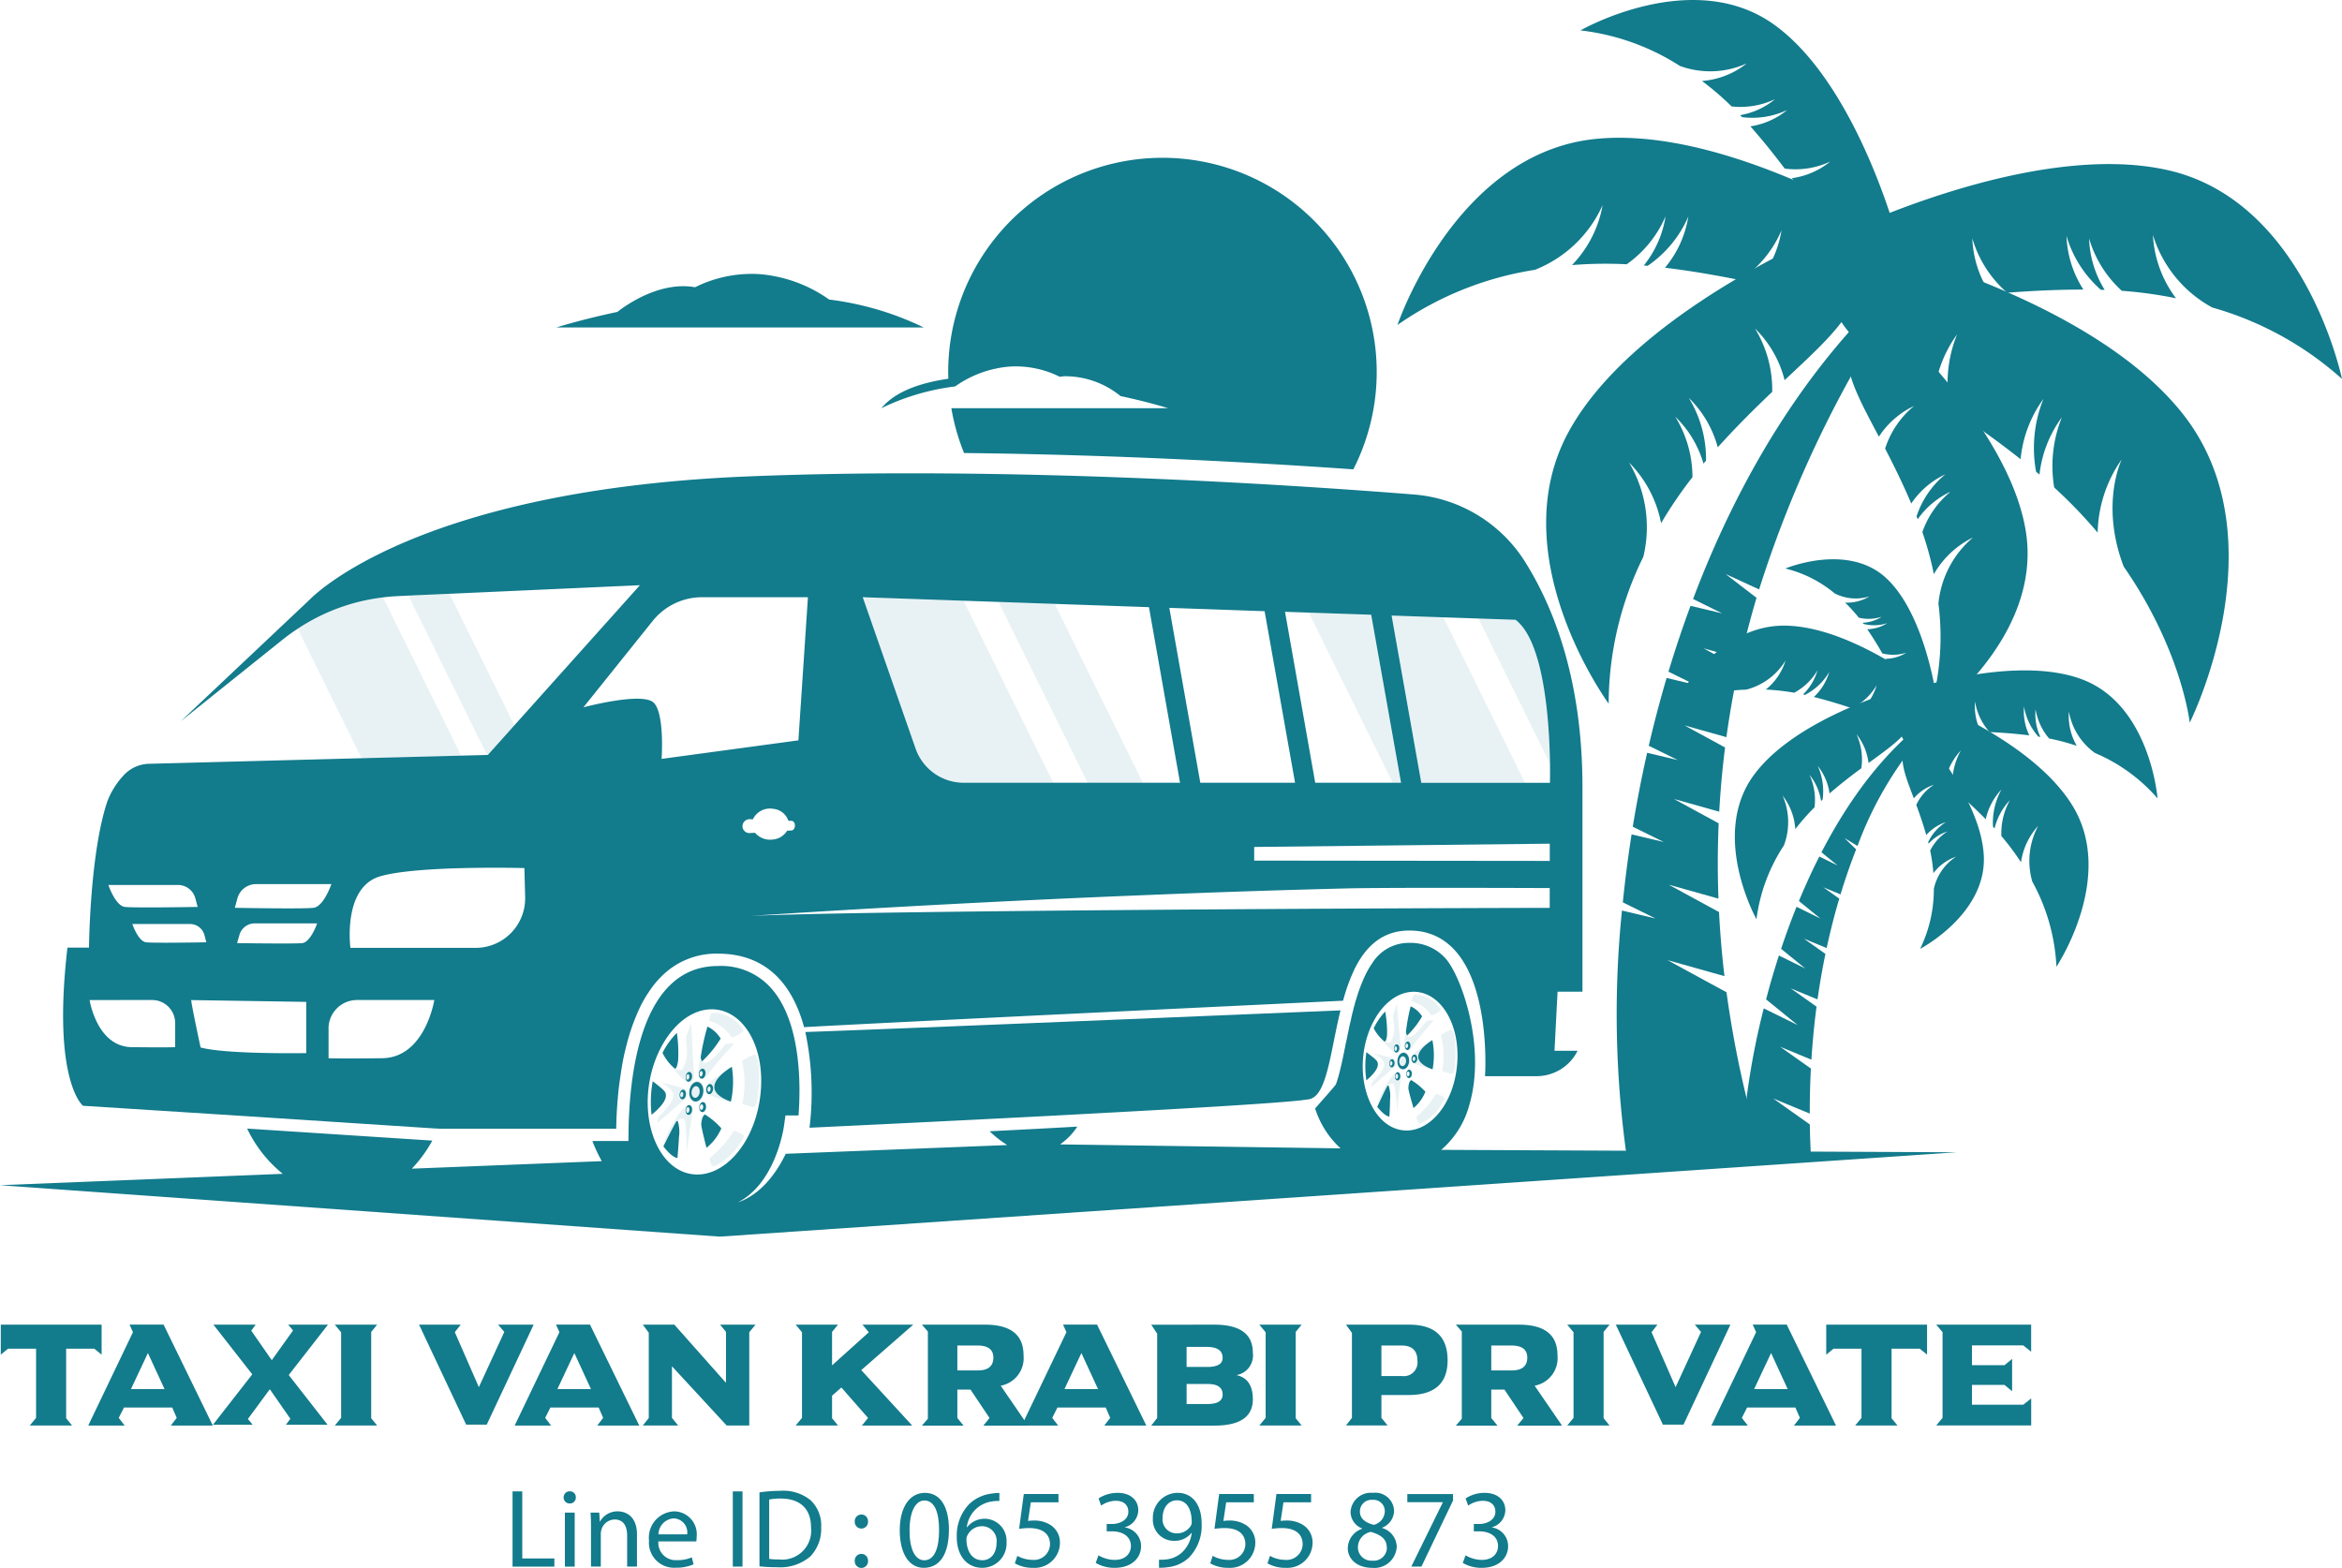 <?xml version="1.0" encoding="UTF-8"?>
<svg xmlns="http://www.w3.org/2000/svg" xmlns:xlink="http://www.w3.org/1999/xlink" id="LOGO" width="222.991" height="149.298" viewBox="0 0 222.991 149.298">
  <defs>
    <clipPath id="clip-path">
      <rect id="Rectangle_71" data-name="Rectangle 71" width="222.991" height="149.298" fill="#127b8c"></rect>
    </clipPath>
    <clipPath id="clip-path-3">
      <rect id="Rectangle_44" data-name="Rectangle 44" width="10.084" height="15.347" fill="#127b8c"></rect>
    </clipPath>
    <clipPath id="clip-path-4">
      <rect id="Rectangle_45" data-name="Rectangle 45" width="15.559" height="15.314" fill="#127b8c"></rect>
    </clipPath>
    <clipPath id="clip-path-5">
      <rect id="Rectangle_46" data-name="Rectangle 46" width="14.538" height="18.82" fill="#127b8c"></rect>
    </clipPath>
    <clipPath id="clip-path-6">
      <rect id="Rectangle_47" data-name="Rectangle 47" width="18.142" height="17.668" fill="#127b8c"></rect>
    </clipPath>
    <clipPath id="clip-path-7">
      <rect id="Rectangle_48" data-name="Rectangle 48" width="6.807" height="13.819" fill="#127b8c"></rect>
    </clipPath>
    <clipPath id="clip-path-8">
      <rect id="Rectangle_49" data-name="Rectangle 49" width="12.699" height="15.927" fill="#127b8c"></rect>
    </clipPath>
    <clipPath id="clip-path-9">
      <rect id="Rectangle_50" data-name="Rectangle 50" width="8.785" height="16.205" fill="#127b8c"></rect>
    </clipPath>
    <clipPath id="clip-path-10">
      <rect id="Rectangle_51" data-name="Rectangle 51" width="3.274" height="3.407" fill="#127b8c"></rect>
    </clipPath>
    <clipPath id="clip-path-11">
      <rect id="Rectangle_52" data-name="Rectangle 52" width="1.621" height="5.025" fill="#127b8c"></rect>
    </clipPath>
    <clipPath id="clip-path-12">
      <rect id="Rectangle_53" data-name="Rectangle 53" width="3.286" height="2.335" fill="#127b8c"></rect>
    </clipPath>
    <clipPath id="clip-path-13">
      <rect id="Rectangle_54" data-name="Rectangle 54" width="2.868" height="3.909" fill="#127b8c"></rect>
    </clipPath>
    <clipPath id="clip-path-14">
      <rect id="Rectangle_55" data-name="Rectangle 55" width="3.411" height="3.399" fill="#127b8c"></rect>
    </clipPath>
    <clipPath id="clip-path-15">
      <rect id="Rectangle_56" data-name="Rectangle 56" width="2.373" height="3.035" fill="#127b8c"></rect>
    </clipPath>
    <clipPath id="clip-path-16">
      <rect id="Rectangle_57" data-name="Rectangle 57" width="2.061" height="5.643" fill="#127b8c"></rect>
    </clipPath>
    <clipPath id="clip-path-17">
      <rect id="Rectangle_58" data-name="Rectangle 58" width="2.817" height="4.663" fill="#127b8c"></rect>
    </clipPath>
    <clipPath id="clip-path-18">
      <rect id="Rectangle_59" data-name="Rectangle 59" width="1.372" height="2.087" fill="#127b8c"></rect>
    </clipPath>
    <clipPath id="clip-path-19">
      <rect id="Rectangle_60" data-name="Rectangle 60" width="2.686" height="2.86" fill="#127b8c"></rect>
    </clipPath>
    <clipPath id="clip-path-20">
      <rect id="Rectangle_61" data-name="Rectangle 61" width="1.41" height="4.219" fill="#127b8c"></rect>
    </clipPath>
    <clipPath id="clip-path-21">
      <rect id="Rectangle_62" data-name="Rectangle 62" width="2.785" height="1.961" fill="#127b8c"></rect>
    </clipPath>
    <clipPath id="clip-path-22">
      <rect id="Rectangle_63" data-name="Rectangle 63" width="2.328" height="3.282" fill="#127b8c"></rect>
    </clipPath>
    <clipPath id="clip-path-23">
      <rect id="Rectangle_64" data-name="Rectangle 64" width="2.787" height="2.853" fill="#127b8c"></rect>
    </clipPath>
    <clipPath id="clip-path-24">
      <rect id="Rectangle_65" data-name="Rectangle 65" width="2.028" height="2.548" fill="#127b8c"></rect>
    </clipPath>
    <clipPath id="clip-path-25">
      <rect id="Rectangle_66" data-name="Rectangle 66" width="1.755" height="4.738" fill="#127b8c"></rect>
    </clipPath>
    <clipPath id="clip-path-26">
      <rect id="Rectangle_67" data-name="Rectangle 67" width="2.263" height="3.915" fill="#127b8c"></rect>
    </clipPath>
    <clipPath id="clip-path-27">
      <rect id="Rectangle_68" data-name="Rectangle 68" width="1.147" height="1.752" fill="#127b8c"></rect>
    </clipPath>
  </defs>
  <g id="Group_177" data-name="Group 177" clip-path="url(#clip-path)">
    <g id="Group_176" data-name="Group 176">
      <g id="Group_175" data-name="Group 175" clip-path="url(#clip-path)">
        <path id="Path_6" data-name="Path 6" d="M201.924,61.825l-3.189-1.467,2.948,2.269c-.551,1.861-1.06,3.8-1.513,5.8l-3.533-.992,3.35,1.824c-.46,2.134-.856,4.347-1.17,6.636l-3.991-1.12,3.718,2.024.144.078c-.25,1.982-.439,4.021-.555,6.115l-.236-.066-4.076-1.144,3.718,2.024.539.294c-.1,2.324-.112,4.714-.02,7.171l-.662-.186-4.075-1.144,3.717,2.024,1.076.586c.1,1.991.27,4.022.516,6.1l-1.347-.378-4.075-1.144,3.717,2.025,1.9,1.033a100.77,100.77,0,0,0,3.486,15.836H189.353a96.709,96.709,0,0,1-.481-23.617l3.2.758-3.118-1.537q.322-3.2.834-6.475l3.063.726L189.9,84.426q.572-3.506,1.369-7.042l2.921.693-2.767-1.363q.751-3.236,1.7-6.455l2.689.638L193.3,69.66q.951-3.16,2.1-6.269l3.008.714-2.765-1.364c4.592-12.17,11.5-23.449,21.092-31.565,0,0-.518.948-3.624,6.189a110.279,110.279,0,0,0-11.18,24.459" transform="translate(-34.438 -5.699)" fill="#127b8c" fill-rule="evenodd"></path>
        <path id="Path_7" data-name="Path 7" d="M213.952,25.963s18.732-9.277,31.718-6.229S262.1,39.578,262.1,39.578a31.164,31.164,0,0,0-12.351-6.8h0a11.81,11.81,0,0,1-5.649-6.908,10.949,10.949,0,0,0,2.2,6.029,39.893,39.893,0,0,0-5.163-.712,10.822,10.822,0,0,1-3.114-4.986,9.893,9.893,0,0,0,1.486,4.9l-.367-.011a10.9,10.9,0,0,1-3.273-5.136,10.09,10.09,0,0,0,1.612,5.116c-2.7,0-5.1.136-7.258.3a10.92,10.92,0,0,1-3.319-5.18,10.255,10.255,0,0,0,1.728,5.307c-7.939.655-12.117,1.205-14.683-5.53" transform="translate(-39.112 -3.495)" fill="#127b8c" fill-rule="evenodd"></path>
        <path id="Path_8" data-name="Path 8" d="M213.8,27.5s23.412,4.927,32.929,16.865.719,29.479.719,29.479-.752-6.888-6.287-14.863h0c-2.277-5.956-.186-10.211-.186-10.211a12.522,12.522,0,0,0-2.293,6.978,45.64,45.64,0,0,0-4.137-4.3,12.388,12.388,0,0,1,.733-6.689,11.335,11.335,0,0,0-2.136,5.459l-.322-.27a12.475,12.475,0,0,1,.7-6.935,11.56,11.56,0,0,0-2.175,5.741c-2.423-1.914-4.685-3.493-6.737-4.871a12.5,12.5,0,0,1,.685-7.009,11.749,11.749,0,0,0-2.206,5.995c-7.6-5.034-11.746-7.5-9.284-15.371" transform="translate(-38.955 -5.027)" fill="#127b8c" fill-rule="evenodd"></path>
        <path id="Path_9" data-name="Path 9" d="M217.716,35.586s12.665,10.841,14.49,21.322-9.419,18.262-9.419,18.262a24.834,24.834,0,0,0,1.129-11.189h0a9.416,9.416,0,0,1,3.3-6.3,8.726,8.726,0,0,0-3.735,3.5,31.9,31.9,0,0,0-1.093-4.01,8.632,8.632,0,0,1,2.685-3.843,7.878,7.878,0,0,0-3.131,2.622c-.035-.091-.071-.181-.108-.273a8.688,8.688,0,0,1,2.744-4.007,8.051,8.051,0,0,0-3.249,2.783c-.84-1.981-1.7-3.7-2.488-5.232A8.7,8.7,0,0,1,221.6,45.16a8.184,8.184,0,0,0-3.352,2.927c-2.963-5.619-4.674-8.512-.535-12.5" transform="translate(-39.351 -6.505)" fill="#127b8c" fill-rule="evenodd"></path>
        <path id="Path_10" data-name="Path 10" d="M208.7,26.111s-19.8,7.812-26.367,19.7S186.1,71.778,186.1,71.778A31.726,31.726,0,0,1,189.4,57.8h0a12.024,12.024,0,0,0-1.36-8.984,11.148,11.148,0,0,1,3.052,5.779,40.581,40.581,0,0,1,2.988-4.386,11.018,11.018,0,0,0-1.64-5.757,10.09,10.09,0,0,1,2.687,4.469q.12-.142.243-.284a11.1,11.1,0,0,0-1.645-5.979,10.287,10.287,0,0,1,2.763,4.711c1.84-2.04,3.589-3.763,5.183-5.278a11.113,11.113,0,0,0-1.646-6.045,10.44,10.44,0,0,1,2.828,4.929c5.916-5.55,9.185-8.329,5.851-14.867" transform="translate(-32.933 -4.773)" fill="#127b8c" fill-rule="evenodd"></path>
        <path id="Path_11" data-name="Path 11" d="M212.274,26.221S194.81,14.734,181.549,16.18s-18.725,17.7-18.725,17.7a31.164,31.164,0,0,1,13.087-5.25h0a11.807,11.807,0,0,0,6.448-6.169,10.949,10.949,0,0,1-2.917,5.717,39.736,39.736,0,0,1,5.21-.078,10.817,10.817,0,0,0,3.7-4.571,9.9,9.9,0,0,1-2.071,4.684l.366.034a10.9,10.9,0,0,0,3.873-4.7,10.1,10.1,0,0,1-2.222,4.883c2.678.324,5.049.756,7.168,1.179a10.916,10.916,0,0,0,3.925-4.738,10.266,10.266,0,0,1-2.36,5.058c7.8,1.616,11.879,2.67,15.246-3.7" transform="translate(-29.766 -2.935)" fill="#127b8c" fill-rule="evenodd"></path>
        <path id="Path_12" data-name="Path 12" d="M214.179,22.2S210.285,7.8,202.518,2.3s-18.373.595-18.373.595a22.217,22.217,0,0,1,9.473,3.387h0a8.423,8.423,0,0,0,6.362-.245,7.807,7.807,0,0,1-4.262,1.674,28.3,28.3,0,0,1,2.82,2.424,7.717,7.717,0,0,0,4.137-.694,7.062,7.062,0,0,1-3.322,1.523l.18.191a7.78,7.78,0,0,0,4.292-.678,7.208,7.208,0,0,1-3.5,1.556c1.276,1.441,2.34,2.793,3.27,4.021a7.793,7.793,0,0,0,4.338-.674,7.32,7.32,0,0,1-3.653,1.585c3.4,4.553,5.082,7.046,9.9,5.235" transform="translate(-33.663 0)" fill="#127b8c" fill-rule="evenodd"></path>
        <path id="Path_13" data-name="Path 13" d="M213.95,95.5l-1.245-.762,1.115,1.089c-.526,1.339-1.026,2.766-1.486,4.282l-1.646-.679,1.525,1.08c-.44,1.489-.844,3.059-1.2,4.708l-2.166-.894,2.048,1.451q-.43,2.086-.752,4.334l-2.556-1.054,2.389,1.692.074.051q-.321,2.436-.49,5.049l-.273-.113-2.706-1.117,2.389,1.693.542.383q-.11,2.09-.108,4.287l-.778-.321-2.706-1.116,2.389,1.692,1.1.782c.016,1.062.06,2.148.118,3.246h-6.64a70.835,70.835,0,0,1,2.139-14.3l.608.3,2.626,1.294-2.272-1.847-.743-.6c.364-1.387.771-2.786,1.223-4.181l2.509,1.236-2.271-1.847-.029-.023c.448-1.344.938-2.684,1.471-4.005l2.274,1.12-2.051-1.668c.6-1.442,1.243-2.86,1.943-4.24l1.743.858L210.52,96.1c3.151-6.087,7.341-11.365,12.7-14.38,0,0-.381.416-2.612,2.686A34.526,34.526,0,0,0,213.95,95.5" transform="translate(-37.09 -14.94)" fill="#127b8c" fill-rule="evenodd"></path>
        <path id="Path_14" data-name="Path 14" d="M221.925,80.136s10.31-3.6,16.845-1.178S246,90.309,246,90.309a16.277,16.277,0,0,0-5.962-4.325,6.166,6.166,0,0,1-2.481-3.946,5.71,5.71,0,0,0,.75,3.267,20.9,20.9,0,0,0-2.631-.7,5.648,5.648,0,0,1-1.291-2.787,5.173,5.173,0,0,0,.454,2.637l-.19-.029a5.691,5.691,0,0,1-1.364-2.874,5.274,5.274,0,0,0,.505,2.756c-1.4-.177-2.655-.26-3.782-.315a5.706,5.706,0,0,1-1.386-2.9,5.362,5.362,0,0,0,.552,2.863c-4.158-.174-6.359-.159-7.253-3.816" transform="translate(-40.57 -14.281)" fill="#127b8c" fill-rule="evenodd"></path>
        <path id="Path_15" data-name="Path 15" d="M221.779,80.589s11.817,4.068,15.979,10.873-1.535,15.327-1.535,15.327a18.633,18.633,0,0,0-2.3-8.111h0a7.058,7.058,0,0,1,.564-5.305,6.538,6.538,0,0,0-1.64,3.469,23.979,23.979,0,0,0-1.866-2.495,6.46,6.46,0,0,1,.812-3.419,5.923,5.923,0,0,0-1.46,2.691l-.15-.161a6.513,6.513,0,0,1,.809-3.55,6.039,6.039,0,0,0-1.5,2.836c-1.132-1.149-2.2-2.114-3.176-2.962a6.527,6.527,0,0,1,.808-3.589,6.139,6.139,0,0,0-1.531,2.965c-3.614-3.1-5.6-4.647-3.818-8.568" transform="translate(-40.421 -14.732)" fill="#127b8c" fill-rule="evenodd"></path>
        <path id="Path_16" data-name="Path 16" d="M223.277,85.061s5.863,6.439,6.132,11.99-6.064,8.857-6.064,8.857a12.983,12.983,0,0,0,1.308-5.727h0a4.916,4.916,0,0,1,2.119-3.054,4.556,4.556,0,0,0-2.162,1.572,16.522,16.522,0,0,0-.307-2.149,4.51,4.51,0,0,1,1.641-1.819,4.116,4.116,0,0,0-1.793,1.157l-.038-.149a4.545,4.545,0,0,1,1.683-1.9,4.2,4.2,0,0,0-1.865,1.232c-.308-1.081-.64-2.029-.952-2.873a4.546,4.546,0,0,1,1.695-1.924,4.275,4.275,0,0,0-1.928,1.3c-1.173-3.1-1.872-4.714.531-6.515" transform="translate(-40.523 -15.55)" fill="#127b8c" fill-rule="evenodd"></path>
        <path id="Path_17" data-name="Path 17" d="M218.862,79.943s-10.769,2.769-14.942,8.508.272,13.7.272,13.7a16.571,16.571,0,0,1,2.613-7.03h0a6.281,6.281,0,0,0-.124-4.745,5.818,5.818,0,0,1,1.209,3.193,21.086,21.086,0,0,1,1.832-2.08,5.751,5.751,0,0,0-.478-3.091,5.265,5.265,0,0,1,1.1,2.491l.145-.132a5.794,5.794,0,0,0-.466-3.206,5.371,5.371,0,0,1,1.128,2.621c1.085-.938,2.1-1.718,3.028-2.4a5.81,5.81,0,0,0-.462-3.239,5.463,5.463,0,0,1,1.147,2.738c3.426-2.493,5.3-3.723,3.994-7.328" transform="translate(-36.952 -14.614)" fill="#127b8c" fill-rule="evenodd"></path>
        <path id="Path_18" data-name="Path 18" d="M220.879,80.1s-8.31-7.084-15.277-7.193-10.852,7.962-10.852,7.962A16.279,16.279,0,0,1,201.873,79h0a6.169,6.169,0,0,0,3.741-2.781,5.717,5.717,0,0,1-1.882,2.775,20.9,20.9,0,0,1,2.707.3,5.654,5.654,0,0,0,2.212-2.13,5.175,5.175,0,0,1-1.376,2.294l.187.041a5.688,5.688,0,0,0,2.312-2.185,5.271,5.271,0,0,1-1.468,2.387c1.368.341,2.569.718,3.64,1.075a5.7,5.7,0,0,0,2.341-2.2,5.368,5.368,0,0,1-1.551,2.47c3.94,1.342,5.986,2.152,8.143-.933" transform="translate(-35.602 -13.329)" fill="#127b8c" fill-rule="evenodd"></path>
        <path id="Path_19" data-name="Path 19" d="M222.342,78s-1.087-7.715-4.758-11.07-9.563-.88-9.563-.88a11.61,11.61,0,0,1,4.691,2.369h0a4.4,4.4,0,0,0,3.314.285,4.085,4.085,0,0,1-2.318.592,14.842,14.842,0,0,1,1.305,1.438,4.034,4.034,0,0,0,2.189-.092,3.7,3.7,0,0,1-1.821.574l.081.11a4.062,4.062,0,0,0,2.269-.074,3.755,3.755,0,0,1-1.913.58c.569.829,1.032,1.6,1.435,2.3a4.068,4.068,0,0,0,2.292-.069,3.828,3.828,0,0,1-2,.585c1.469,2.58,2.179,3.981,4.791,3.354" transform="translate(-38.028 -11.913)" fill="#127b8c" fill-rule="evenodd"></path>
        <path id="Path_20" data-name="Path 20" d="M149.353,110.143h2.2a4.356,4.356,0,0,1-3.914,2.419h-4.9s.972-13.868-7.208-13.868c-2.525,0-4.094,1.471-5.148,3.53a17.345,17.345,0,0,0-1.16,3.154c-5.2.245-43.834,2.092-51.32,2.517-1-3.669-3.261-7-8.213-7a7.338,7.338,0,0,0-5.467,2.272,8.226,8.226,0,0,0-.842,1c-.131.172-.245.36-.376.548a11.839,11.839,0,0,0-.67,1.177,19.644,19.644,0,0,0-1.4,3.963c-.18.695-.319,1.4-.425,2.084-.065.458-.139.923-.2,1.365s-.106.891-.139,1.324c-.1,1.079-.139,2.068-.155,2.934H43.053L24.38,116.346l-15.134-.964s-2.958-2.337-1.479-15.061H9.818s.082-9.087,1.765-13.974a7.57,7.57,0,0,1,1.463-2.354,3.385,3.385,0,0,1,2.492-1.177l20.234-.531,9.479-.245,2.46-.065h.082l2.525-2.819L62.273,65.81l-18.133.817-3.906.172-1.005.049c-.474.025-.94.057-1.414.123a18.682,18.682,0,0,0-8.123,2.983c-.482.311-.948.654-1.406,1.013l-9.733,7.8L30.778,67.232h.008c.294-.327,10.117-10.5,41.832-11.784,24.761-1.005,52.039.825,63.34,1.724a13.782,13.782,0,0,1,10.55,6.341c2.729,4.315,5.508,11.228,5.508,21.525v19.482h-2.37ZM148.9,96.537V94.649c-7.535-.025-15.747-.041-19.286.033q-9.353.233-18.8.621-18.84.748-38.048,2c10.264-.466,53.338-.719,76.138-.768m0-4.47V90.424l-28.144.311v1.3ZM72.758,89.411l.474-.025a1.906,1.906,0,0,0,1.732.637,1.755,1.755,0,0,0,1.324-.834l.433-.025c.172-.016.311-.221.311-.466s-.131-.441-.311-.449l-.311-.008a1.684,1.684,0,0,0-1.438-1.136,1.8,1.8,0,0,0-1.945,1l-.262-.016a.687.687,0,0,0-.727.67.662.662,0,0,0,.719.654m-41.219,8.6H25.6a1.513,1.513,0,0,0-1.463,1.111l-.221.768s5.393.082,6.211,0c.809-.106,1.414-1.88,1.414-1.88m-11.1,11.817c2.435.67,10.06.539,10.06.539v-4.879l-10.95-.172c0,.384.891,4.511.891,4.511M9.875,105.313s.686,4.454,4.021,4.486c3.318.041,4.127,0,4.127,0v-2.288a2.194,2.194,0,0,0-2.2-2.2Zm10.068-9.692a1.714,1.714,0,0,0-1.651-1.267H11.664s.662,1.994,1.577,2.092c.9.106,6.922,0,6.922,0Zm.866,3.506a1.42,1.42,0,0,0-1.381-1.054H13.944s.556,1.651,1.308,1.741,5.737,0,5.737,0Zm4.919-4.854a1.846,1.846,0,0,0-1.781,1.357l-.245.9s6.5.123,7.494,0c.972-.114,1.7-2.255,1.7-2.255Zm6.9,13.753v2.827s1,.049,5.1,0,4.969-5.541,4.969-5.541H35.338a2.712,2.712,0,0,0-2.713,2.713M51.274,92.745s-10.117-.27-13.729.785-2.836,6.815-2.836,6.815H46.632a4.72,4.72,0,0,0,4.715-4.821ZM68.2,66.954a6.022,6.022,0,0,0-4.707,2.255l-6.6,8.229s5.688-1.52,6.717-.417c1.03,1.087.727,5.328.727,5.328l13.026-1.765.907-13.631Zm15.29,0,5.034,14.423A4.86,4.86,0,0,0,93.1,84.622h20.6L110.741,67.9Zm29.19,1.013,2.95,16.654h9.022l-2.9-16.336Zm11.016.376,2.876,16.278h8.172l-2.844-16Zm21.958.76L133.843,68.7l2.827,15.927h12.25s.368-12.74-3.269-15.518" transform="translate(-1.344 -10.083)" fill="#127b8c"></path>
        <path id="Path_21" data-name="Path 21" d="M144.786,117.737c-.925,3.789-1.256,7.708-2.714,8.369a.786.786,0,0,1-.234.082c-.152.035-.4.059-.725.105-2.771.316-11.493.819-20.694,1.31-3.4.187-6.864.362-10.1.525-8.839.445-16.087.784-16.087.784a27.931,27.931,0,0,0-.4-9.114c7.655-.258,44.946-1.81,50.956-2.061" transform="translate(-17.153 -21.523)" fill="#127b8c"></path>
        <path id="Path_22" data-name="Path 22" d="M82.06,129.87a6.936,6.936,0,0,1,1.558,1.319,4.817,4.817,0,0,1-1.414,1.853s-.518-2-.5-2.244.083-.808.357-.928" transform="translate(-14.936 -23.741)" fill="#127b8c"></path>
        <path id="Path_23" data-name="Path 23" d="M78.629,134.146s-.468.025-1.335-1.106c0,0,1.082-2.192,1.252-2.4l.11-.036a3.584,3.584,0,0,1,.12,1.572c-.065,1.228-.146,1.966-.146,1.966" transform="translate(-14.13 -23.876)" fill="#127b8c"></path>
        <path id="Path_24" data-name="Path 24" d="M78.368,123.767a4.555,4.555,0,0,1-1.178-1.508,7.711,7.711,0,0,1,1.369-1.9,13.389,13.389,0,0,1,.12,2.622c-.123.869-.287.777-.311.787" transform="translate(-14.111 -22.003)" fill="#127b8c"></path>
        <path id="Path_25" data-name="Path 25" d="M81.763,122.944a1.117,1.117,0,0,1-.12-.424,22.692,22.692,0,0,1,.525-2.485l.115-.405a2.876,2.876,0,0,1,1.256,1.139,10.348,10.348,0,0,1-1.776,2.175" transform="translate(-14.925 -21.869)" fill="#127b8c"></path>
        <path id="Path_26" data-name="Path 26" d="M83.23,126.174c.055-.7.906-1.357,1.37-1.67.07-.047.127-.083.174-.114l.123-.075a8.814,8.814,0,0,1-.091,3.316s-1.652-.5-1.576-1.458" transform="translate(-15.215 -22.726)" fill="#127b8c"></path>
        <path id="Path_27" data-name="Path 27" d="M77.264,127.344c.029.781-1.366,1.842-1.366,1.842a10.818,10.818,0,0,1,.112-3.193c1.138.895,1.24.993,1.254,1.351" transform="translate(-13.86 -23.033)" fill="#127b8c"></path>
        <path id="Path_28" data-name="Path 28" d="M160.271,123.741c.047.656-1.093,1.546-1.093,1.546a9.066,9.066,0,0,1,0-2.68c.982.751,1.071.834,1.093,1.134" transform="translate(-29.08 -22.414)" fill="#127b8c"></path>
        <path id="Path_29" data-name="Path 29" d="M165.246,122.76c.025-.583.72-1.139,1.1-1.4.057-.039.1-.07.142-.095.058-.038.1-.064.1-.064a7.42,7.42,0,0,1,.023,2.784s-1.4-.422-1.367-1.224" transform="translate(-30.208 -22.156)" fill="#127b8c"></path>
        <path id="Path_30" data-name="Path 30" d="M161.092,120.739a4.037,4.037,0,0,1-1.035-1.266,6.184,6.184,0,0,1,1.093-1.6,11.337,11.337,0,0,1,.18,2.2c-.078.73-.218.652-.238.66" transform="translate(-29.26 -21.549)" fill="#127b8c"></path>
        <path id="Path_31" data-name="Path 31" d="M163.923,120.047a.98.98,0,0,1-.114-.356,18.825,18.825,0,0,1,.366-2.086l.085-.34a2.537,2.537,0,0,1,1.088.957,8.255,8.255,0,0,1-1.426,1.826" transform="translate(-29.945 -21.437)" fill="#127b8c"></path>
        <path id="Path_32" data-name="Path 32" d="M164.367,125.862a6.153,6.153,0,0,1,1.348,1.107,3.849,3.849,0,0,1-1.131,1.556s-.494-1.679-.489-1.884.046-.678.272-.78" transform="translate(-29.998 -23.009)" fill="#127b8c"></path>
        <path id="Path_33" data-name="Path 33" d="M161.624,129.452s-.392.02-1.154-.928c0,0,.843-1.84.98-2.012l.09-.031a3.039,3.039,0,0,1,.149,1.321c-.018,1.031-.065,1.651-.065,1.651" transform="translate(-29.335 -23.122)" fill="#127b8c"></path>
        <path id="Path_34" data-name="Path 34" d="M26.922,131.863a12.369,12.369,0,0,1-3.391-4.308L41.161,128.7a12.683,12.683,0,0,1-1.948,2.672l18.087-.716a14.335,14.335,0,0,1-.9-1.921h3.437l.012-1.146c.117-5.8,1.367-15.515,8.5-15.515a6.352,6.352,0,0,1,5.121,2.163c2.923,3.344,2.747,9.622,2.56,12.066H74.786l-.141,1.017c-.038.261-.818,5.459-4.408,7.269,2.324-.793,3.781-2.99,4.575-4.634l21.093-.832a9.933,9.933,0,0,1-1.677-1.312c2.712-.141,5.541-.281,8.348-.445a6.16,6.16,0,0,1-1.643,1.694l26.708.378a8.7,8.7,0,0,1-2.36-3.615l-.07-.175c.176-.2.409-.467.655-.749.619-.7,1.309-1.485,1.332-1.567.094-.222.164-.5.246-.76.245-.9.467-1.952.678-3.051.069-.293.14-.619.2-.959.023-.094.058-.257.093-.409l.011-.07c.024-.128.07-.315.105-.5l.047-.176.059-.257.035-.187.058-.234.035-.164.047-.175a.7.7,0,0,1,.034-.117l.012-.047.011-.069c.024-.105.059-.222.094-.339l.069-.269c.035-.105.059-.211.094-.3.059-.2.117-.387.176-.573a16.338,16.338,0,0,1,.6-1.532c.059-.117.105-.221.152-.327a.289.289,0,0,0,.047-.082,6.8,6.8,0,0,1,.515-.865,4.092,4.092,0,0,1,3.565-2,4.473,4.473,0,0,1,3.426,1.45c1.485,1.6,3.928,8.4,2.3,13.96a8.555,8.555,0,0,1-2.682,4.3l49.075.231L68.529,137.843,0,132.948Zm111.817-10.426c.336-4.019-1.75-7.109-4.382-6.9-2.368.19-4.328,3.04-4.58,6.364-.251,3.306,1.246,6.314,3.54,6.775,2.543.512,5.089-2.25,5.422-6.243m-66.346,2.988c.57-4.787-1.784-8.467-4.928-8.214-2.829.226-5.283,3.62-5.725,7.58-.438,3.937,1.218,7.52,3.93,8.069,3.007.609,6.158-2.68,6.723-7.436" transform="translate(0 -20.084)" fill="#127b8c"></path>
        <path id="Path_35" data-name="Path 35" d="M81.645,127.04c-.05.523-.4.928-.764.9s-.619-.455-.568-.966.382-.915.75-.9.634.445.582.967m-.68-.565c-.212-.008-.406.234-.436.54s.116.562.329.575.412-.23.442-.539-.119-.568-.334-.575" transform="translate(-14.681 -23.047)" fill="#127b8c"></path>
        <path id="Path_36" data-name="Path 36" d="M80.152,125.84c-.168,0-.285-.215-.265-.47s.178-.459.348-.458.29.212.266.469-.181.463-.35.459m-.036-.72c-.085,0-.164.116-.177.261s.044.264.13.265c.1,0,.163-.114.176-.26s-.044-.266-.128-.266" transform="translate(-14.604 -22.835)" fill="#127b8c"></path>
        <path id="Path_37" data-name="Path 37" d="M82.062,125.009c-.025.264-.188.475-.364.471s-.3-.217-.279-.477.186-.472.363-.472.3.215.279.478m-.4-.257c-.086,0-.166.116-.181.261s.047.263.133.265.168-.115.181-.261-.047-.264-.133-.264" transform="translate(-14.884 -22.765)" fill="#127b8c"></path>
        <path id="Path_38" data-name="Path 38" d="M82.278,126.795c.022-.265.188-.474.369-.471s.314.227.289.494-.192.477-.376.468-.306-.228-.282-.492m.427.025c.012-.141-.046-.257-.132-.259s-.163.108-.175.248.043.255.129.259.164-.108.178-.248" transform="translate(-15.041 -23.093)" fill="#127b8c"></path>
        <path id="Path_39" data-name="Path 39" d="M81.84,128.424c.177.01.3.234.279.5s-.186.468-.366.455-.3-.236-.278-.5.186-.466.364-.455m-.31.468c-.015.147.046.27.135.276s.169-.107.182-.255-.047-.27-.135-.275-.17.108-.182.254" transform="translate(-14.894 -23.477)" fill="#127b8c"></path>
        <path id="Path_40" data-name="Path 40" d="M80.23,128.778c.171.011.292.23.268.488s-.181.458-.351.443-.288-.232-.264-.488.179-.454.347-.443m-.3.456c-.013.152.047.281.136.288s.172-.112.186-.266-.049-.281-.137-.288-.172.113-.186.265" transform="translate(-14.603 -23.542)" fill="#127b8c"></path>
        <path id="Path_41" data-name="Path 41" d="M79.437,127.9c-.165-.009-.28-.221-.258-.475s.175-.452.342-.446.284.22.261.475-.177.455-.345.446m-.027-.711c-.083,0-.159.108-.172.249s.044.257.127.261.155-.106.168-.248-.043-.259-.123-.263" transform="translate(-14.474 -23.214)" fill="#127b8c"></path>
        <path id="Path_42" data-name="Path 42" d="M163.934,123.486c-.026.44-.3.78-.614.759s-.534-.382-.506-.811.293-.769.6-.76.546.373.517.811m-.588-.474c-.177-.007-.333.2-.35.454s.114.472.293.482.339-.192.355-.453-.117-.476-.3-.483" transform="translate(-29.764 -22.426)" fill="#127b8c"></path>
        <path id="Path_43" data-name="Path 43" d="M162.641,122.479c-.141,0-.246-.18-.236-.394s.136-.386.279-.385.249.177.237.394-.137.388-.28.385m-.051-.6c-.071,0-.134.1-.14.219s.044.222.116.223c.087,0,.133-.1.14-.219s-.045-.222-.116-.223" transform="translate(-29.689 -22.248)" fill="#127b8c"></path>
        <path id="Path_44" data-name="Path 44" d="M164.22,121.781c-.013.221-.144.4-.292.395s-.258-.182-.248-.4.142-.4.29-.4.262.18.249.4m-.342-.217c-.073,0-.136.1-.144.219s.047.221.119.222.138-.1.144-.22-.047-.221-.119-.221" transform="translate(-29.922 -22.189)" fill="#127b8c"></path>
        <path id="Path_45" data-name="Path 45" d="M164.455,123.281c.011-.222.144-.4.3-.395s.27.19.257.414-.147.4-.3.393-.264-.191-.252-.413m.36.02c.007-.118-.046-.216-.118-.217s-.134.091-.14.208.044.214.116.217.135-.091.142-.208" transform="translate(-30.064 -22.465)" fill="#127b8c"></path>
        <path id="Path_46" data-name="Path 46" d="M164.136,124.649c.149.008.262.2.249.418s-.142.393-.293.382-.26-.2-.248-.417.142-.391.293-.382m-.125.625c.074,0,.139-.09.146-.214s-.047-.227-.122-.231-.14.091-.145.213.047.226.121.232" transform="translate(-29.952 -22.787)" fill="#127b8c"></path>
        <path id="Path_47" data-name="Path 47" d="M162.8,124.945c.143.01.252.194.239.41s-.138.384-.282.372-.248-.2-.235-.409.136-.382.278-.373m-.237.383c-.007.127.048.236.123.242s.141-.094.148-.222-.049-.237-.123-.242-.141.095-.148.222" transform="translate(-29.71 -22.841)" fill="#127b8c"></path>
        <path id="Path_48" data-name="Path 48" d="M162.1,124.211c-.138-.007-.241-.186-.23-.4s.133-.38.273-.374.246.184.235.4-.136.382-.277.374m-.043-.6c-.069,0-.131.091-.137.209s.045.217.114.22.128-.09.135-.208-.044-.217-.111-.221" transform="translate(-29.592 -22.566)" fill="#127b8c"></path>
        <g id="Group_102" data-name="Group 102" transform="translate(38.89 56.545)" opacity="0.1">
          <g id="Group_101" data-name="Group 101">
            <g id="Group_100" data-name="Group 100" clip-path="url(#clip-path-3)">
              <path id="Path_49" data-name="Path 49" d="M47.589,69.366l7.477,15.175h.082l2.525-2.819L51.5,69.194Z" transform="translate(-47.589 -69.194)" fill="#127b8c"></path>
            </g>
          </g>
        </g>
        <g id="Group_105" data-name="Group 105" transform="translate(28.348 56.888)" opacity="0.1">
          <g id="Group_104" data-name="Group 104">
            <g id="Group_103" data-name="Group 103" clip-path="url(#clip-path-4)">
              <path id="Path_50" data-name="Path 50" d="M34.689,72.6l6.08,12.331,9.479-.245L42.812,69.614A18.682,18.682,0,0,0,34.689,72.6" transform="translate(-34.689 -69.614)" fill="#127b8c"></path>
            </g>
          </g>
        </g>
        <g id="Group_108" data-name="Group 108" transform="translate(95.071 57.321)" opacity="0.1">
          <g id="Group_107" data-name="Group 107">
            <g id="Group_106" data-name="Group 106" clip-path="url(#clip-path-5)">
              <path id="Path_51" data-name="Path 51" d="M116.339,70.144l8.491,17.218.793,1.6h5.255l-.793-1.6-8.393-17.03Z" transform="translate(-116.339 -70.144)" fill="#127b8c"></path>
            </g>
          </g>
        </g>
        <g id="Group_111" data-name="Group 111" transform="translate(82.143 56.872)" opacity="0.1">
          <g id="Group_110" data-name="Group 110">
            <g id="Group_109" data-name="Group 109" clip-path="url(#clip-path-6)">
              <path id="Path_52" data-name="Path 52" d="M100.519,69.594l5.034,14.423a4.86,4.86,0,0,0,4.576,3.244h8.531l-8.54-17.333h-.008Z" transform="translate(-100.519 -69.594)" fill="#127b8c"></path>
            </g>
          </g>
        </g>
        <g id="Group_114" data-name="Group 114" transform="translate(140.769 58.898)" opacity="0.1">
          <g id="Group_113" data-name="Group 113">
            <g id="Group_112" data-name="Group 112" clip-path="url(#clip-path-7)">
              <path id="Path_53" data-name="Path 53" d="M172.259,72.074l6.807,13.819c-.049-3.628-.49-11.571-3.269-13.7Z" transform="translate(-172.259 -72.074)" fill="#127b8c"></path>
            </g>
          </g>
        </g>
        <g id="Group_117" data-name="Group 117" transform="translate(132.499 58.612)" opacity="0.1">
          <g id="Group_116" data-name="Group 116">
            <g id="Group_115" data-name="Group 115" clip-path="url(#clip-path-8)">
              <path id="Path_54" data-name="Path 54" d="M162.139,71.724l2.827,15.927h9.872L167.075,71.9Z" transform="translate(-162.139 -71.724)" fill="#127b8c"></path>
            </g>
          </g>
        </g>
        <g id="Group_120" data-name="Group 120" transform="translate(124.613 58.334)" opacity="0.1">
          <g id="Group_119" data-name="Group 119">
            <g id="Group_118" data-name="Group 118" clip-path="url(#clip-path-9)">
              <path id="Path_55" data-name="Path 55" d="M152.489,71.384l7.984,16.2h.8l-2.844-16Z" transform="translate(-152.489 -71.384)" fill="#127b8c"></path>
            </g>
          </g>
        </g>
        <g id="Group_123" data-name="Group 123" transform="translate(67.545 107.678)" opacity="0.1">
          <g id="Group_122" data-name="Group 122">
            <g id="Group_121" data-name="Group 121" clip-path="url(#clip-path-10)">
              <path id="Path_56" data-name="Path 56" d="M84.965,131.765a9.707,9.707,0,0,1-2.309,2.616l.1.38c.107.38.328.411.328.411a6.021,6.021,0,0,0,2.739-2.6c.173-.318.08-.394.08-.394a2.7,2.7,0,0,0-.941-.413" transform="translate(-82.656 -131.765)" fill="#127b8c"></path>
            </g>
          </g>
        </g>
        <g id="Group_126" data-name="Group 126" transform="translate(70.645 100.414)" opacity="0.1">
          <g id="Group_125" data-name="Group 125">
            <g id="Group_124" data-name="Group 124" clip-path="url(#clip-path-11)">
              <path id="Path_57" data-name="Path 57" d="M87.6,122.878a10.18,10.18,0,0,0-1.151.6,9.134,9.134,0,0,1,.024,4.092,7.832,7.832,0,0,0,1.091.326c.045-.044.4.121.492-2.369s-.323-2.671-.456-2.651" transform="translate(-86.448 -122.877)" fill="#127b8c"></path>
            </g>
          </g>
        </g>
        <g id="Group_129" data-name="Group 129" transform="translate(67.494 96.445)" opacity="0.1">
          <g id="Group_128" data-name="Group 128">
            <g id="Group_127" data-name="Group 127" clip-path="url(#clip-path-12)">
              <path id="Path_58" data-name="Path 58" d="M82.921,118.02c-.137,0-.315.678-.329.745a3.67,3.67,0,0,1,2.131,1.552s-.014.06.161.029.9-.391.994-.685a3.4,3.4,0,0,0-2.957-1.642" transform="translate(-82.592 -118.02)" fill="#127b8c"></path>
            </g>
          </g>
        </g>
        <g id="Group_132" data-name="Group 132" transform="translate(62.603 103.035)" opacity="0.1">
          <g id="Group_131" data-name="Group 131">
            <g id="Group_130" data-name="Group 130" clip-path="url(#clip-path-13)">
              <path id="Path_59" data-name="Path 59" d="M79.219,126.722c-.093-.067-2.456-.637-2.456-.637s1.127.418,1.329,1.133-1.178,1.956-1.348,2.15a1.05,1.05,0,0,0-.134.625c.369-.378,2.739-2.352,2.739-2.352.309-.6-.036-.853-.131-.919" transform="translate(-76.608 -126.084)" fill="#127b8c"></path>
            </g>
          </g>
        </g>
        <g id="Group_135" data-name="Group 135" transform="translate(66.496 99.353)" opacity="0.1">
          <g id="Group_134" data-name="Group 134">
            <g id="Group_133" data-name="Group 133" clip-path="url(#clip-path-14)">
              <path id="Path_60" data-name="Path 60" d="M83.931,121.7c-.143.134-2.163,2.914-2.339,1.178,0,0-.539,1.824.065,2.1,0,0,.278.1.767-.621s2.039-2.4,2.358-2.772c0,0-.705-.016-.851.118" transform="translate(-81.371 -121.578)" fill="#127b8c"></path>
            </g>
          </g>
        </g>
        <g id="Group_138" data-name="Group 138" transform="translate(67.219 101.872)" opacity="0.1">
          <g id="Group_137" data-name="Group 137">
            <g id="Group_136" data-name="Group 136" clip-path="url(#clip-path-15)">
              <path id="Path_61" data-name="Path 61" d="M83.046,126.374c-.078-.7.719-1.361,1.229-1.713-2.038,1.3-2.026,1.585-2.019,1.92a.6.6,0,0,0,.219.444,12.292,12.292,0,0,0,2.153.671c-.359-.115-1.5-.565-1.582-1.321" transform="translate(-82.256 -124.661)" fill="#127b8c"></path>
            </g>
          </g>
        </g>
        <g id="Group_141" data-name="Group 141" transform="translate(64.02 97.441)" opacity="0.1">
          <g id="Group_140" data-name="Group 140">
            <g id="Group_139" data-name="Group 139" clip-path="url(#clip-path-16)">
              <path id="Path_62" data-name="Path 62" d="M80.133,119.239l-.448,1.195s-.092-.033,0,.914a3.393,3.393,0,0,1-.4,2.278c-.316.26-.936-.232-.936-.232.368.543,1.244,1.594,1.676,1.48s.415-.56.347-1.253-.232-4.382-.232-4.382" transform="translate(-78.341 -119.239)" fill="#127b8c"></path>
            </g>
          </g>
        </g>
        <g id="Group_144" data-name="Group 144" transform="translate(63.146 105.179)" opacity="0.1">
          <g id="Group_143" data-name="Group 143">
            <g id="Group_142" data-name="Group 142" clip-path="url(#clip-path-17)">
              <path id="Path_63" data-name="Path 63" d="M78.277,130.365a7.419,7.419,0,0,0-1.005,2.338,25.79,25.79,0,0,1,1.27-2.406s.448-.391.72-.175.222,3.248.222,3.248.444-3.085.532-3.52.137-.932-.093-1.114c-.157-.125-.743.1-1.646,1.629" transform="translate(-77.272 -128.707)" fill="#127b8c"></path>
            </g>
          </g>
        </g>
        <g id="Group_147" data-name="Group 147" transform="translate(65.659 102.928)" opacity="0.1">
          <g id="Group_146" data-name="Group 146">
            <g id="Group_145" data-name="Group 145" clip-path="url(#clip-path-18)">
              <path id="Path_64" data-name="Path 64" d="M81.127,125.953c-.374-.011-.717.443-.772,1.012s.2,1.049.568,1.074.733-.427.789-1.011-.2-1.064-.585-1.075" transform="translate(-80.347 -125.953)" fill="#127b8c"></path>
            </g>
          </g>
        </g>
        <g id="Group_150" data-name="Group 150" transform="translate(134.847 104.154)" opacity="0.1">
          <g id="Group_149" data-name="Group 149">
            <g id="Group_148" data-name="Group 148" clip-path="url(#clip-path-19)">
              <path id="Path_65" data-name="Path 65" d="M166.873,127.454a7.72,7.72,0,0,1-1.861,2.2l.1.319c.1.319.288.346.288.346a4.8,4.8,0,0,0,2.221-2.183c.137-.266.056-.33.056-.33a2.346,2.346,0,0,0-.8-.347" transform="translate(-165.013 -127.454)" fill="#127b8c"></path>
            </g>
          </g>
        </g>
        <g id="Group_153" data-name="Group 153" transform="translate(137.173 98.056)" opacity="0.1">
          <g id="Group_152" data-name="Group 152">
            <g id="Group_151" data-name="Group 151" clip-path="url(#clip-path-20)">
              <path id="Path_66" data-name="Path 66" d="M168.807,119.992a8.128,8.128,0,0,0-.948.506,7.666,7.666,0,0,1,.141,3.435,6.659,6.659,0,0,0,.927.274c.036-.037.335.1.342-1.988s-.351-2.242-.462-2.226" transform="translate(-167.859 -119.991)" fill="#127b8c"></path>
            </g>
          </g>
        </g>
        <g id="Group_156" data-name="Group 156" transform="translate(134.413 94.724)" opacity="0.1">
          <g id="Group_155" data-name="Group 155">
            <g id="Group_154" data-name="Group 154" clip-path="url(#clip-path-21)">
              <path id="Path_67" data-name="Path 67" d="M164.735,115.914c-.115,0-.244.57-.253.626a3.228,3.228,0,0,1,1.835,1.3s-.01.051.136.024.744-.328.814-.575a2.98,2.98,0,0,0-2.532-1.378" transform="translate(-164.482 -115.914)" fill="#127b8c"></path>
            </g>
          </g>
        </g>
        <g id="Group_159" data-name="Group 159" transform="translate(130.595 100.256)" opacity="0.1">
          <g id="Group_158" data-name="Group 158">
            <g id="Group_157" data-name="Group 157" clip-path="url(#clip-path-22)">
              <path id="Path_68" data-name="Path 68" d="M161.907,123.219c-.08-.056-2.081-.535-2.081-.535s.959.351,1.149.952-.931,1.642-1.067,1.8a.866.866,0,0,0-.094.525c.3-.316,2.23-1.974,2.23-1.974.241-.507-.055-.717-.137-.772" transform="translate(-159.809 -122.684)" fill="#127b8c"></path>
            </g>
          </g>
        </g>
        <g id="Group_162" data-name="Group 162" transform="translate(133.717 97.165)" opacity="0.1">
          <g id="Group_161" data-name="Group 161">
            <g id="Group_160" data-name="Group 160" clip-path="url(#clip-path-23)">
              <path id="Path_69" data-name="Path 69" d="M165.706,119c-.116.113-1.729,2.447-1.929.99,0,0-.4,1.531.117,1.759,0,0,.236.087.625-.521s1.641-2.014,1.9-2.327c0,0-.592-.014-.711.1" transform="translate(-163.63 -118.901)" fill="#127b8c"></path>
            </g>
          </g>
        </g>
        <g id="Group_165" data-name="Group 165" transform="translate(134.376 99.28)" opacity="0.1">
          <g id="Group_164" data-name="Group 164">
            <g id="Group_163" data-name="Group 163" clip-path="url(#clip-path-24)">
              <path id="Path_70" data-name="Path 70" d="M165.1,122.927c-.086-.584.563-1.142.981-1.438-1.672,1.093-1.653,1.331-1.638,1.611a.523.523,0,0,0,.2.373,10.633,10.633,0,0,0,1.828.564c-.3-.1-1.275-.474-1.368-1.11" transform="translate(-164.437 -121.489)" fill="#127b8c"></path>
            </g>
          </g>
        </g>
        <g id="Group_168" data-name="Group 168" transform="translate(131.627 95.56)" opacity="0.1">
          <g id="Group_167" data-name="Group 167">
            <g id="Group_166" data-name="Group 166" clip-path="url(#clip-path-25)">
              <path id="Path_71" data-name="Path 71" d="M162.453,116.937l-.34,1s-.078-.028.025.767a2.8,2.8,0,0,1-.271,1.912c-.257.218-.793-.2-.793-.2.325.456,1.092,1.339,1.451,1.243s.332-.471.254-1.052-.325-3.679-.325-3.679" transform="translate(-161.073 -116.937)" fill="#127b8c"></path>
            </g>
          </g>
        </g>
        <g id="Group_171" data-name="Group 171" transform="translate(131.121 102.056)" opacity="0.1">
          <g id="Group_170" data-name="Group 170">
            <g id="Group_169" data-name="Group 169" clip-path="url(#clip-path-26)">
              <path id="Path_72" data-name="Path 72" d="M161.227,126.279a6.007,6.007,0,0,0-.774,1.963,21.058,21.058,0,0,1,.994-2.021s.364-.327.6-.146a11.567,11.567,0,0,1,.284,2.727s.28-2.591.341-2.955.088-.783-.111-.936c-.135-.1-.62.087-1.333,1.368" transform="translate(-160.453 -124.886)" fill="#127b8c"></path>
            </g>
          </g>
        </g>
        <g id="Group_174" data-name="Group 174" transform="translate(133.077 100.166)" opacity="0.1">
          <g id="Group_173" data-name="Group 173">
            <g id="Group_172" data-name="Group 172" clip-path="url(#clip-path-27)">
              <path id="Path_73" data-name="Path 73" d="M163.468,122.574c-.315-.01-.589.372-.618.849s.2.882.508.9.6-.359.632-.849-.2-.893-.523-.9" transform="translate(-162.847 -122.574)" fill="#127b8c"></path>
            </g>
          </g>
        </g>
        <path id="Path_74" data-name="Path 74" d="M64.835,37.012s2.273-.731,5.8-1.478c.731-.576,3.7-2.723,6.894-2.418.177.017.345.042.512.065a12.069,12.069,0,0,1,6.139-1.244A13.34,13.34,0,0,1,90.8,34.356a28.658,28.658,0,0,1,9,2.656Z" transform="translate(-11.852 -5.831)" fill="#127b8c"></path>
        <path id="Path_75" data-name="Path 75" d="M129.988,42.235s-1.775-.57-4.528-1.155a8.325,8.325,0,0,0-5.383-1.888c-.138.013-.27.032-.4.051a9.4,9.4,0,0,0-4.794-.971,10.409,10.409,0,0,0-5.169,1.889,22.374,22.374,0,0,0-7.031,2.074c1.5-1.772,4.056-2.45,6.386-2.81-.007-.209-.016-.418-.016-.628a20.4,20.4,0,1,1,38.573,9.26c-9.243-.649-22.729-1.4-37.063-1.554a20.3,20.3,0,0,1-1.21-4.267Z" transform="translate(-18.771 -3.363)" fill="#127b8c"></path>
        <path id="Path_76" data-name="Path 76" d="M9.692,154.362v2.853l-.7-.564H6.315v6.621l.564.691H2.852l.6-.723v-6.588H.782l-.69.564v-2.853Z" transform="translate(-0.017 -28.219)" fill="#127b8c"></path>
        <path id="Path_77" data-name="Path 77" d="M14.215,154.354h3.238l4.69,9.613h-4l.564-.73-.431-.989H13.684l-.5.989.565.73H10.28l4.259-8.89Zm.132,6.144h3.2l-1.585-3.437Z" transform="translate(-1.879 -28.217)" fill="#127b8c"></path>
        <path id="Path_78" data-name="Path 78" d="M28.558,159.092l-3.7-4.731h4.026l-.424.571,1.956,2.813,2.024-2.833-.458-.551h3.769v.02l-3.722,4.776,3.7,4.737H31.762l.424-.57-1.956-2.814-2.09,2.833.458.551H24.829v-.02Z" transform="translate(-4.539 -28.219)" fill="#127b8c"></path>
        <path id="Path_79" data-name="Path 79" d="M39.012,154.362h4.027l-.564.69v8.22l.564.691H39.012l.6-.723v-8.154Z" transform="translate(-7.132 -28.219)" fill="#127b8c"></path>
        <path id="Path_80" data-name="Path 80" d="M48.827,154.362h3.962l-.558.717,2.289,5.234,2.422-5.261-.591-.69h3.37v.034l-4.451,9.487H53.311Z" transform="translate(-8.926 -28.219)" fill="#127b8c"></path>
        <path id="Path_81" data-name="Path 81" d="M63.9,154.354h3.238l4.69,9.613h-4l.564-.73-.431-.989H63.37l-.5.989.565.73H59.966l4.259-8.89Zm.132,6.144h3.2l-1.585-3.437Z" transform="translate(-10.962 -28.217)" fill="#127b8c"></path>
        <path id="Path_82" data-name="Path 82" d="M74.9,154.362h3l4.916,5.54v-4.85l-.557-.69h3.364l-.591.723v8.877H82.878l-5.208-5.639v4.916l.59.723H74.9l.564-.71v-8.12Z" transform="translate(-13.692 -28.219)" fill="#127b8c"></path>
        <path id="Path_83" data-name="Path 83" d="M97.06,160.346l-.889.776v2.15l.565.69H92.709l.6-.723v-8.154l-.6-.723h4.027l-.565.69v3.185l3.5-3.151-.6-.723H103.9l-4.949,4.326,4.85,5.281h-4.79l.59-.723Z" transform="translate(-16.948 -28.219)" fill="#127b8c"></path>
        <path id="Path_84" data-name="Path 84" d="M107.419,154.362h6.01q3.664,0,3.663,2.906a2.669,2.669,0,0,1-2.175,2.906l2.607,3.8h-4.259l.59-.723-1.812-2.707H110.79v2.707l.591.723h-3.962l.564-.657v-8.3Zm3.371,1.984v2.375h1.943q1.48,0,1.486-1.22,0-1.155-1.519-1.155Z" transform="translate(-19.637 -28.219)" fill="#127b8c"></path>
        <path id="Path_85" data-name="Path 85" d="M122.979,154.354h3.238l4.69,9.613h-4l.564-.73-.431-.989h-4.592l-.5.989.565.73h-3.471l4.259-8.89Zm.132,6.144h3.2l-1.585-3.437Z" transform="translate(-21.762 -28.217)" fill="#127b8c"></path>
        <path id="Path_86" data-name="Path 86" d="M140.146,154.362q3.664,0,3.663,2.674a1.9,1.9,0,0,1-1.566,2.13q1.565.331,1.566,2.3,0,2.508-3.663,2.508h-6.01l.564-.724v-8.027l-.564-.856Zm-.7,4.027q1.487,0,1.486-.856,0-1.055-1.519-1.055h-1.911v1.911Zm-1.943,1.619v1.911h1.977q1.453,0,1.453-.9,0-1.009-1.419-1.008Z" transform="translate(-24.521 -28.219)" fill="#127b8c"></path>
        <path id="Path_87" data-name="Path 87" d="M146.729,154.362h4.027l-.564.69v8.22l.564.691h-4.027l.6-.723v-8.154Z" transform="translate(-26.823 -28.219)" fill="#127b8c"></path>
        <path id="Path_88" data-name="Path 88" d="M156.828,154.362h6.01q3.664,0,3.663,3.4,0,3.3-3.721,3.3H160.2v2.176l.591.723h-3.962l.564-.723v-8.093Zm3.371,1.984v2.906h1.943a1.3,1.3,0,0,0,1.486-1.453q0-1.454-1.519-1.453Z" transform="translate(-28.67 -28.219)" fill="#127b8c"></path>
        <path id="Path_89" data-name="Path 89" d="M169.63,154.362h6.01q3.664,0,3.663,2.906a2.669,2.669,0,0,1-2.175,2.906l2.607,3.8h-4.259l.59-.723-1.811-2.707H173v2.707l.591.723H169.63l.564-.657v-8.3ZM173,156.346v2.375h1.943q1.48,0,1.486-1.22,0-1.155-1.519-1.155Z" transform="translate(-31.01 -28.219)" fill="#127b8c"></path>
        <path id="Path_90" data-name="Path 90" d="M182.605,154.362h4.027l-.564.69v8.22l.564.691h-4.027l.6-.723v-8.154Z" transform="translate(-33.382 -28.219)" fill="#127b8c"></path>
        <path id="Path_91" data-name="Path 91" d="M188.263,154.362h3.962l-.558.717,2.289,5.234,2.422-5.261-.591-.69h3.37v.034l-4.451,9.487h-1.958Z" transform="translate(-34.416 -28.219)" fill="#127b8c"></path>
        <path id="Path_92" data-name="Path 92" d="M203.336,154.354h3.238l4.69,9.613h-4l.564-.73-.431-.989H202.8l-.5.989.565.73H199.4l4.259-8.89Zm.132,6.144h3.2l-1.585-3.437Z" transform="translate(-36.452 -28.217)" fill="#127b8c"></path>
        <path id="Path_93" data-name="Path 93" d="M222.381,154.362v2.853l-.7-.564H219v6.621l.564.691h-4.027l.6-.723v-6.588h-2.667l-.69.564v-2.853Z" transform="translate(-38.898 -28.219)" fill="#127b8c"></path>
        <path id="Path_94" data-name="Path 94" d="M225.6,154.362h9.036v2.574l-.756-.6H229v1.884H232.1l.723-.6V160.7l-.723-.6H229v1.884h4.884l.756-.6v2.574H225.6l.6-.723v-8.154Z" transform="translate(-41.242 -28.219)" fill="#127b8c"></path>
        <path id="Path_95" data-name="Path 95" d="M59.72,173.791h.924v6.385H63.7v.776H59.72Z" transform="translate(-10.917 -31.77)" fill="#127b8c"></path>
        <path id="Path_96" data-name="Path 96" d="M66.831,174.362a.551.551,0,0,1-.594.574.557.557,0,0,1-.564-.574.57.57,0,0,1,.585-.584.554.554,0,0,1,.573.584m-1.04,1.446h.935v5.142h-.935Z" transform="translate(-12.006 -31.768)" fill="#127b8c"></path>
        <path id="Path_97" data-name="Path 97" d="M68.85,177.627c0-.531-.011-.967-.043-1.392h.829l.053.85h.021a1.891,1.891,0,0,1,1.7-.967c.712,0,1.817.425,1.817,2.188v3.07h-.935v-2.964c0-.829-.308-1.519-1.19-1.519a1.328,1.328,0,0,0-1.254.956,1.344,1.344,0,0,0-.064.436v3.091H68.85Z" transform="translate(-12.579 -32.196)" fill="#127b8c"></path>
        <path id="Path_98" data-name="Path 98" d="M76.511,178.976a1.647,1.647,0,0,0,1.764,1.785,3.38,3.38,0,0,0,1.424-.266l.159.67a4.186,4.186,0,0,1-1.711.318,2.388,2.388,0,0,1-2.528-2.592,2.5,2.5,0,0,1,2.412-2.773,2.178,2.178,0,0,1,2.124,2.422,3.371,3.371,0,0,1-.032.436Zm2.741-.669a1.331,1.331,0,0,0-1.3-1.519,1.551,1.551,0,0,0-1.435,1.519Z" transform="translate(-13.824 -32.196)" fill="#127b8c"></path>
        <rect id="Rectangle_69" data-name="Rectangle 69" width="0.924" height="7.16" transform="translate(69.773 142.02)" fill="#127b8c"></rect>
        <path id="Path_99" data-name="Path 99" d="M88.489,173.874a13.242,13.242,0,0,1,1.965-.148,4.1,4.1,0,0,1,2.9.892,3.294,3.294,0,0,1,1.01,2.571,3.787,3.787,0,0,1-1.031,2.783A4.41,4.41,0,0,1,90.168,181a14.907,14.907,0,0,1-1.679-.085Zm.924,6.332a5.841,5.841,0,0,0,.935.053,2.752,2.752,0,0,0,3.049-3.038c.011-1.689-.945-2.762-2.9-2.762a5.322,5.322,0,0,0-1.084.095Z" transform="translate(-16.177 -31.759)" fill="#127b8c"></path>
        <path id="Path_100" data-name="Path 100" d="M99.59,177.151a.633.633,0,1,1,1.264,0,.633.633,0,1,1-1.264,0m0,3.75a.633.633,0,1,1,1.264,0,.633.633,0,1,1-1.264,0" transform="translate(-18.206 -32.262)" fill="#127b8c"></path>
        <path id="Path_101" data-name="Path 101" d="M109.515,177.455c0,2.348-.872,3.644-2.4,3.644-1.348,0-2.262-1.264-2.284-3.548,0-2.316,1-3.591,2.4-3.591,1.455,0,2.284,1.3,2.284,3.5m-3.75.106c0,1.8.552,2.815,1.4,2.815.956,0,1.413-1.115,1.413-2.879,0-1.7-.436-2.815-1.4-2.815-.818,0-1.413,1-1.413,2.879" transform="translate(-19.164 -31.801)" fill="#127b8c"></path>
        <path id="Path_102" data-name="Path 102" d="M115.531,174.738a3.377,3.377,0,0,0-.7.042,2.806,2.806,0,0,0-2.4,2.454h.032a2.1,2.1,0,0,1,3.75,1.434,2.309,2.309,0,0,1-2.295,2.433c-1.477,0-2.443-1.147-2.443-2.943a4.342,4.342,0,0,1,1.169-3.113,3.759,3.759,0,0,1,2.21-1.02,4.49,4.49,0,0,1,.68-.053Zm-.266,3.984a1.4,1.4,0,0,0-1.424-1.583,1.538,1.538,0,0,0-1.339.85.8.8,0,0,0-.106.414c.021,1.137.542,1.976,1.519,1.976.807,0,1.349-.669,1.349-1.657" transform="translate(-20.378 -31.804)" fill="#127b8c"></path>
        <path id="Path_103" data-name="Path 103" d="M122.4,174.889h-2.635l-.266,1.774a3.694,3.694,0,0,1,.564-.042,2.917,2.917,0,0,1,1.486.372,1.968,1.968,0,0,1,.988,1.774,2.4,2.4,0,0,1-2.571,2.358,3.383,3.383,0,0,1-1.721-.425l.234-.712a3.092,3.092,0,0,0,1.477.382,1.524,1.524,0,0,0,1.637-1.5c-.011-.892-.606-1.53-1.987-1.53a7.168,7.168,0,0,0-.956.074l.446-3.315h3.3Z" transform="translate(-21.616 -31.828)" fill="#127b8c"></path>
        <path id="Path_104" data-name="Path 104" d="M127.926,179.909a3.122,3.122,0,0,0,1.53.436c1.2,0,1.572-.765,1.562-1.339-.011-.967-.882-1.381-1.785-1.381h-.521v-.7h.521c.68,0,1.54-.351,1.54-1.169,0-.552-.35-1.041-1.21-1.041a2.534,2.534,0,0,0-1.381.457l-.244-.68a3.274,3.274,0,0,1,1.806-.531c1.36,0,1.976.807,1.976,1.647a1.715,1.715,0,0,1-1.275,1.625v.021a1.8,1.8,0,0,1,1.54,1.774c0,1.1-.86,2.072-2.518,2.072a3.51,3.51,0,0,1-1.8-.467Z" transform="translate(-23.339 -31.801)" fill="#127b8c"></path>
        <path id="Path_105" data-name="Path 105" d="M134.911,180.323a3.9,3.9,0,0,0,.754-.032,2.6,2.6,0,0,0,1.445-.669,3.035,3.035,0,0,0,.914-1.838h-.033a2.027,2.027,0,0,1-1.625.744,2,2,0,0,1-2.04-2.114,2.368,2.368,0,0,1,2.358-2.454c1.413,0,2.284,1.147,2.284,2.911a4.363,4.363,0,0,1-1.19,3.24,3.452,3.452,0,0,1-2.008.924,4.353,4.353,0,0,1-.861.053Zm.34-3.973a1.329,1.329,0,0,0,1.328,1.466,1.545,1.545,0,0,0,1.36-.722.617.617,0,0,0,.086-.34c0-1.179-.436-2.082-1.414-2.082-.8,0-1.36.7-1.36,1.679" transform="translate(-24.556 -31.801)" fill="#127b8c"></path>
        <path id="Path_106" data-name="Path 106" d="M145.163,174.889h-2.635l-.266,1.774a3.694,3.694,0,0,1,.564-.042,2.918,2.918,0,0,1,1.486.372,1.968,1.968,0,0,1,.988,1.774,2.4,2.4,0,0,1-2.571,2.358,3.383,3.383,0,0,1-1.721-.425l.234-.712a3.092,3.092,0,0,0,1.477.382,1.524,1.524,0,0,0,1.637-1.5c-.011-.892-.606-1.53-1.987-1.53a7.168,7.168,0,0,0-.956.074l.446-3.315h3.3Z" transform="translate(-25.778 -31.828)" fill="#127b8c"></path>
        <path id="Path_107" data-name="Path 107" d="M151.832,174.889H149.2l-.266,1.774a3.694,3.694,0,0,1,.564-.042,2.918,2.918,0,0,1,1.486.372,1.968,1.968,0,0,1,.988,1.774,2.4,2.4,0,0,1-2.571,2.358,3.383,3.383,0,0,1-1.721-.425l.234-.712a3.092,3.092,0,0,0,1.477.382,1.524,1.524,0,0,0,1.637-1.5c-.011-.892-.606-1.53-1.987-1.53a7.156,7.156,0,0,0-.956.074l.446-3.315h3.3Z" transform="translate(-26.997 -31.828)" fill="#127b8c"></path>
        <path id="Path_108" data-name="Path 108" d="M157.039,179.229a1.972,1.972,0,0,1,1.37-1.848l-.01-.032a1.71,1.71,0,0,1-1.1-1.551,1.935,1.935,0,0,1,2.135-1.838,1.783,1.783,0,0,1,2.008,1.7,1.753,1.753,0,0,1-1.136,1.615v.032a1.915,1.915,0,0,1,1.392,1.785,2.127,2.127,0,0,1-2.348,2.008c-1.446,0-2.316-.861-2.316-1.87m3.717-.043c0-.839-.583-1.243-1.519-1.509A1.5,1.5,0,0,0,158,179.1a1.276,1.276,0,0,0,1.38,1.317,1.25,1.25,0,0,0,1.381-1.232m-2.571-3.453c0,.691.521,1.062,1.317,1.275a1.36,1.36,0,0,0,1.052-1.254,1.073,1.073,0,0,0-1.168-1.126,1.1,1.1,0,0,0-1.2,1.1" transform="translate(-28.708 -31.801)" fill="#127b8c"></path>
        <path id="Path_109" data-name="Path 109" d="M168.323,174.1v.616l-3.006,6.289h-.967l3-6.109v-.021h-3.378V174.1Z" transform="translate(-29.975 -31.828)" fill="#127b8c"></path>
        <path id="Path_110" data-name="Path 110" d="M170.7,179.909a3.122,3.122,0,0,0,1.53.436c1.2,0,1.572-.765,1.562-1.339-.011-.967-.882-1.381-1.785-1.381h-.521v-.7H172c.68,0,1.54-.351,1.54-1.169,0-.552-.35-1.041-1.21-1.041a2.536,2.536,0,0,0-1.381.457l-.244-.68a3.274,3.274,0,0,1,1.806-.531c1.36,0,1.976.807,1.976,1.647a1.715,1.715,0,0,1-1.275,1.625v.021a1.8,1.8,0,0,1,1.54,1.774c0,1.1-.861,2.072-2.518,2.072a3.51,3.51,0,0,1-1.8-.467Z" transform="translate(-31.158 -31.801)" fill="#127b8c"></path>
      </g>
    </g>
  </g>
</svg>
